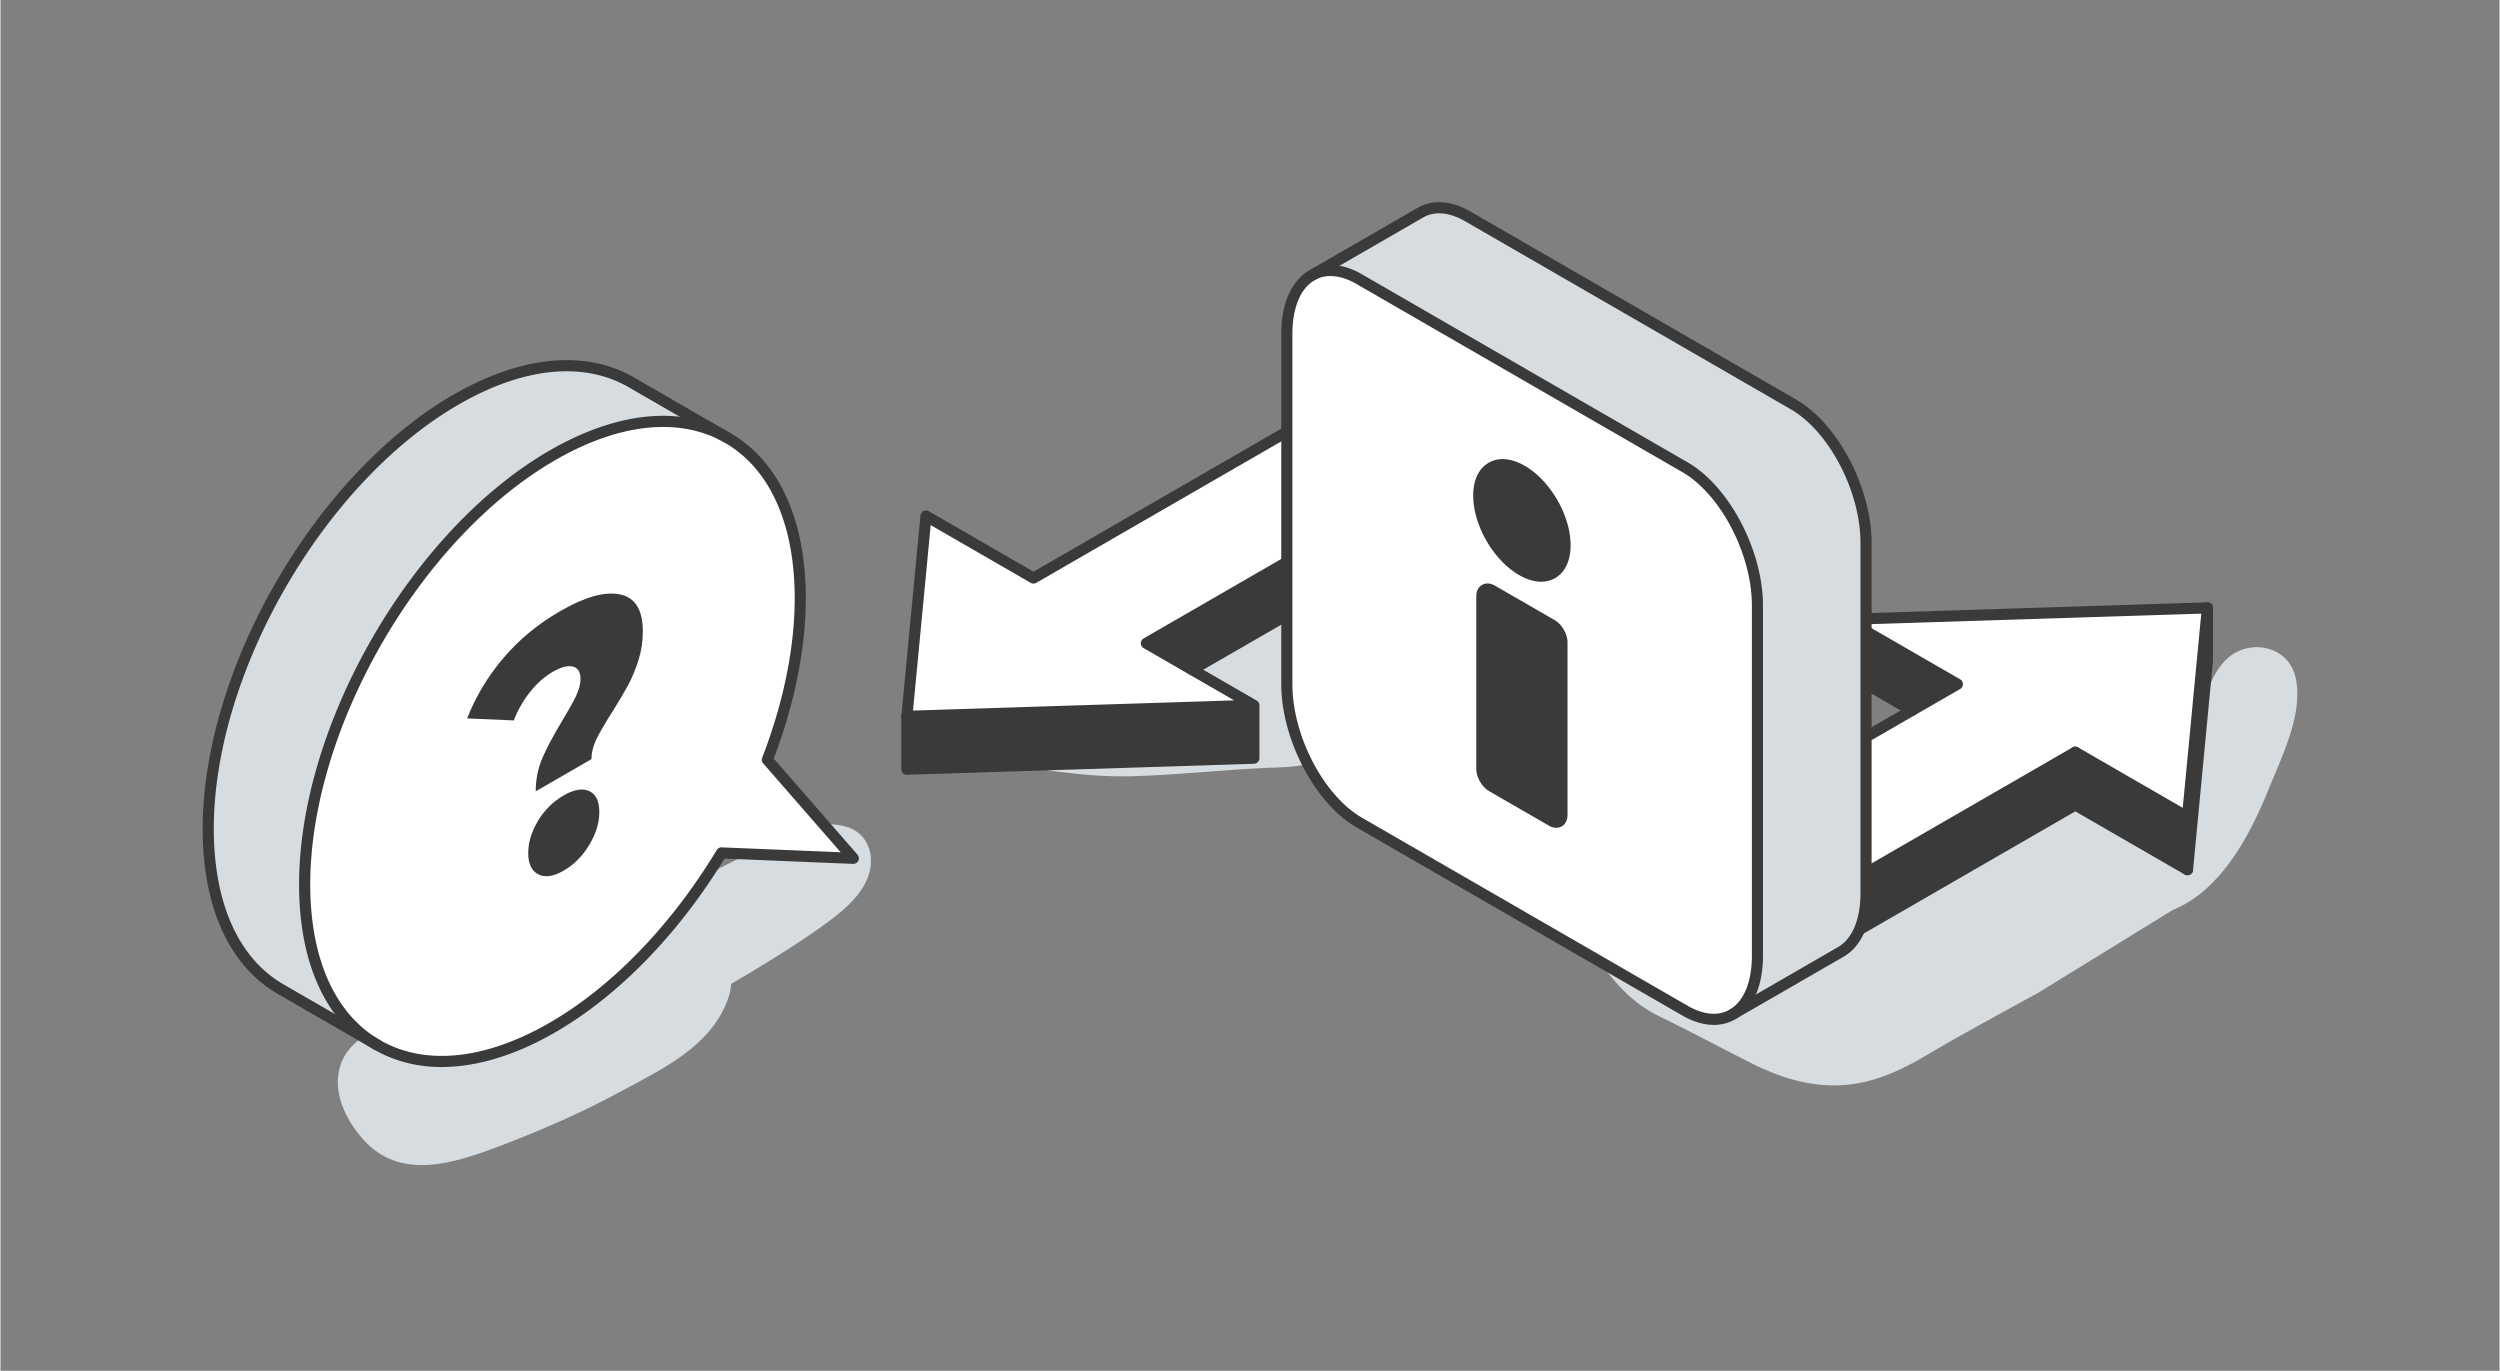 <svg xmlns="http://www.w3.org/2000/svg" width="600" height="329" fill="none" viewBox="0 0 618 339"><rect x="0" y="0" width="618" height="339" fill="#808080" stroke="none"/><path fill="#D7DCE0" d="M537.306 224.993c13.821-5.626 20.951-23.365 24.089-31.009 3.231-7.855 8.205-18.197 6.103-26.723-1.881-7.626-11.397-9.369-16.784-4.432-3.643 3.349-4.873 7.846-6.222 12.434-1.138 3.882-2.45 7.727-3.561 11.627-.596 2.084-1.257 4.24-1.909 6.443-.523 1.798-2.872 2.092-3.918.541-2.294-3.423-6.414-5.662-11.342-4.506-6.452 1.514-13.004 5.185-18.978 8.021-4.029 1.909-7.993 3.973-11.921 6.093a2.17 2.17 0 0 1-2.753-.569c-4.056-5.166-9.892-9.067-15.279-12.6-5.506-3.615-12.839-8.139-19.336-9.149-7.864-1.22-15.325 1.349-18.61 9.131-3.203 7.589-.065 15.123 6.451 19.693 1.303.918 2.707 1.487 4.139 2.093.055.018.101.046.146.073.276.147 1.735.835 2.02.973 1.89.908 3.762 1.872 5.616 2.854.009 0 .018.009.036.018 1.469.771 1.56 2.854.175 3.772a358.08 358.08 0 0 1-4.561 2.964c-7.259 4.662-14.206 9.232-22.3 10.269-4.946.633-9.911-.633-14.784-1.193-4.983-.578-9.332-.312-14.306.257-2.753.312-5.827 3.515-3.653 6.369 4.158 5.46 8.048 9.819 14.353 12.893 6.671 3.249 16.206 8.268 22.813 11.609 20.85 10.544 33.615 3.826 45.453-3.277 5.653-3.395 25.301-14.058 25.301-14.058l33.504-20.621.018.01Z" style="mix-blend-mode:multiply"/><path fill="#fff" d="M545.767 150.312v13.04l-4.928 51.712v-13.032l4.928-51.72Z"/><path fill="#fff" d="m545.767 150.312-4.928 51.72-27.741-16.022-56.988 32.899-29.155-16.84 56.979-32.889-27.742-16.023 89.575-2.845Z"/><path fill="#3A3A3A" d="M540.839 202.032v13.032l-27.741-16.014v-13.04l27.741 16.022Zm-27.741-16.022v13.04l-56.988 32.899v-13.04l56.988-32.899Zm-29.164-16.831-11.287 6.516-16.454-9.498v-13.04l27.741 16.022Zm-27.824 49.73v13.04l-29.155-16.839v-13.041l29.155 16.84Z"/><path fill="#3A3A3A" d="M456.11 220.285c-.239 0-.477-.064-.688-.183l-29.155-16.831a1.382 1.382 0 0 1-.688-1.192c0-.496.266-.946.688-1.193l54.914-31.706-25.677-14.821a1.363 1.363 0 0 1-.642-1.523 1.37 1.37 0 0 1 1.294-1.037l89.565-2.845c.404-.018.78.147 1.046.431.267.285.404.679.368 1.074l-4.928 51.711a1.363 1.363 0 0 1-.744 1.092 1.405 1.405 0 0 1-1.321-.027l-27.053-15.619-56.291 32.504a1.41 1.41 0 0 1-.688.184v-.019Zm-26.402-18.206 26.402 15.242 56.29-32.495a1.367 1.367 0 0 1 1.377 0l25.888 14.949 4.579-48.022-83.179 2.643 23.557 13.6c.422.248.688.697.688 1.193 0 .495-.266.945-.688 1.193l-54.914 31.706v-.009Z"/><path fill="#3A3A3A" d="M456.11 233.325c-.239 0-.477-.064-.688-.184l-29.155-16.83a1.383 1.383 0 0 1-.688-1.193v-13.04c0-.762.614-1.377 1.376-1.377.762 0 1.377.615 1.377 1.377v12.242l27.778 16.041 56.29-32.495a1.367 1.367 0 0 1 1.377 0l25.888 14.949 4.717-49.518v-12.976c0-.762.615-1.377 1.376-1.377.762 0 1.377.615 1.377 1.377v13.169l-4.928 51.711a1.363 1.363 0 0 1-.744 1.092c-.413.22-.917.202-1.321-.028l-27.053-15.619-56.291 32.505c-.211.119-.45.183-.688.183v-.009Z"/><path fill="#3A3A3A" d="M456.11 233.325a1.374 1.374 0 0 1-1.377-1.376v-13.04c0-.762.615-1.377 1.377-1.377s1.376.615 1.376 1.377v13.04c0 .762-.614 1.376-1.376 1.376Zm56.988-32.898a1.375 1.375 0 0 1-1.377-1.377v-13.04c0-.762.615-1.377 1.377-1.377s1.376.615 1.376 1.377v13.04c0 .762-.614 1.377-1.376 1.377Zm-40.452-23.355c-.238 0-.486-.065-.688-.184l-16.445-9.498a1.383 1.383 0 0 1-.688-1.193v-13.04c0-.762.615-1.377 1.377-1.377.761 0 1.376.615 1.376 1.377v12.242l15.729 9.085a1.375 1.375 0 0 1-.651 2.588h-.01Zm68.193 39.368a1.375 1.375 0 0 1-1.376-1.377v-13.04c0-.762.615-1.377 1.376-1.377.762 0 1.377.615 1.377 1.377v13.04c0 .762-.615 1.377-1.377 1.377Z"/><path fill="#D7DCE0" d="M345.107 144.585c-2.808-6.662-10.278-10.571-17.426-8.552-6.562 1.853-12.765 5.34-18.969 8.149a1223.453 1223.453 0 0 1-16.94 7.525c-5.414 2.358-7.92 9.745-7.204 15.031a15.202 15.202 0 0 0 1.854 5.479c-1.386.238-2.772.486-4.157.706-5.543.89-11.077 1.661-16.564 2.882-2.79.615-5.819 1.101-8.507 2.074-2.781 1.009-5.176 2.744-8.039 3.606-2.643.789-2.808 4.818 0 5.534 2.569.651 4.809 1.89 7.286 2.762 2.487.881 5.194 1.037 7.81 1.358 5.377.661 10.682.964 16.096.799 10.7-.322 21.327-1.487 32.008-2.01 5.048-.248 10.489-.083 15.059-2.478 7.14-3.744 9.737-13.132 6.7-20.326a17.261 17.261 0 0 0-.468-1.019c1.881-.918 3.698-1.918 5.405-3.084 6.13-4.166 9.02-11.379 6.038-18.445l.018.009Z" style="mix-blend-mode:multiply"/><path fill="#3A3A3A" d="M350.797 120.166v13.068l-56.098 32.385-11.324-6.534 67.422-38.919Z"/><path fill="#fff" d="m350.797 120.167-67.422 38.918 26.576 15.344-85.803 2.726 4.726-49.537 26.576 15.353 67.413-38.928 27.934 16.124Z"/><path fill="#3A3A3A" d="m224.148 177.154 85.803-2.725v13.067l-85.803 2.735v-13.077Z"/><path fill="#3A3A3A" d="M224.148 178.53c-.376 0-.743-.156-1-.431a1.391 1.391 0 0 1-.367-1.074l4.726-49.536c.046-.468.321-.881.743-1.092a1.402 1.402 0 0 1 1.321.028l25.888 14.949 66.725-38.525a1.37 1.37 0 0 1 1.376 0l27.925 16.124c.422.248.688.697.688 1.193 0 .496-.266.945-.688 1.193l-65.348 37.735 24.511 14.151c.533.302.799.926.643 1.523a1.372 1.372 0 0 1-1.294 1.037l-85.849 2.725Zm5.891-48.655-4.377 45.847 79.416-2.523-22.391-12.93a1.386 1.386 0 0 1-.689-1.193c0-.496.267-.946.689-1.193l65.348-37.735-25.172-14.536-66.725 38.524a1.365 1.365 0 0 1-1.376 0l-24.723-14.279v.018Z"/><path fill="#3A3A3A" d="M294.699 166.995a1.38 1.38 0 0 1-1.193-.688 1.38 1.38 0 0 1 .505-1.881l55.409-31.991v-12.278c0-.762.615-1.377 1.377-1.377s1.376.615 1.376 1.377v13.068c0 .495-.266.945-.688 1.193l-56.098 32.384a1.33 1.33 0 0 1-.688.184v.009Zm-70.551 24.613a1.381 1.381 0 0 1-1.377-1.377v-13.067c0-.762.615-1.377 1.377-1.377s1.377.615 1.377 1.377v11.645l83.05-2.643v-11.058c0-.762.614-1.377 1.376-1.377.762 0 1.377.615 1.377 1.377v12.389c0 .743-.588 1.349-1.331 1.376l-85.849 2.726v.009Z"/><path fill="#D7DCE0" d="M209.135 204.428c-5.938-1.725-11.903.881-17.28 3.303-5.057 2.285-9.957 4.965-14.931 7.424-7.91 3.91-16.077 7.672-23.446 12.417-7.452 1.459-14.573 4.57-22.034 7.561-6.277 2.515-12.49 5.149-18.702 7.81-6.773 2.9-12.472 5.717-17.05 11.489-4.91.321-9.71 3.9-11.426 8.443-2.496 6.607.9 13.811 5.378 18.849 9.149 10.296 22.253 6.038 33.33 1.872 10.415-3.928 20.602-8.36 30.384-13.664 10.572-5.727 22.823-11.352 26.778-23.594.321-.982.496-2.01.56-3.046 2.918-1.661 5.79-3.396 8.644-5.158 4.46-2.753 8.939-5.598 13.215-8.635 4.992-3.542 11.352-8.241 12.526-14.619.845-4.561-1.211-9.076-5.928-10.452h-.018Z" style="mix-blend-mode:multiply"/><path fill="#fff" d="m189.643 187.873 21.263 24.392-32.605-1.34c-10.948 18.133-25.64 33.853-41.81 43.186-16.922 9.764-32.238 10.691-43.324 4.295l-.165-.092c-10.993-6.451-17.784-20.134-17.784-39.58 0-39.084 27.429-86.601 61.273-106.139 16.922-9.764 32.238-10.69 43.333-4.294 11.086 6.405 17.95 20.134 17.95 39.671 0 12.82-2.973 26.549-8.131 39.901Z"/><path fill="#D7DCE0" d="m155.983 94.535 23.841 13.765c-11.095-6.396-26.411-5.469-43.333 4.295-33.844 19.537-61.273 67.055-61.273 106.139 0 19.445 6.79 33.128 17.784 39.579l-23.685-13.682c-11.086-6.397-17.94-20.125-17.94-39.662 0-39.084 27.429-86.602 61.273-106.14 16.922-9.773 32.238-10.7 43.333-4.294Z"/><path fill="#3A3A3A" d="M109.117 263.875c-6.066 0-11.682-1.423-16.638-4.286l-.064-.036-.11-.056c-11.912-6.983-18.464-21.464-18.464-40.763 0-39.46 27.797-87.611 61.962-107.332 16.812-9.7 32.688-11.223 44.709-4.294 12.022 6.946 18.638 21.455 18.638 40.864 0 12.269-2.734 25.952-7.928 39.616l20.721 23.768c.358.413.44 1 .202 1.496a1.4 1.4 0 0 1-1.294.78l-31.798-1.303c-11.452 18.739-26.291 33.972-41.873 42.965-9.875 5.699-19.428 8.572-28.063 8.572v.009Zm-15.362-6.718s.064.037.1.055c11.123 6.415 26.026 4.892 41.948-4.294 15.38-8.874 30.054-24.043 41.323-42.709a1.37 1.37 0 0 1 1.239-.661l29.412 1.211-19.162-21.978a1.375 1.375 0 0 1-.247-1.404c5.258-13.618 8.038-27.237 8.038-39.405 0-18.381-6.129-32.046-17.261-38.478-11.131-6.415-26.034-4.892-41.956 4.294-33.404 19.281-60.585 66.367-60.585 104.946 0 18.289 6.075 31.917 17.105 38.396.018.009.037.018.055.037l-.01-.01Z"/><path fill="#3A3A3A" d="M93.168 259.782c-.23 0-.46-.055-.67-.174l-23.87-13.784C56.617 238.896 50 224.387 50 204.969c0-39.46 27.796-87.611 61.962-107.331 16.811-9.71 32.688-11.233 44.709-4.295l23.841 13.765a1.377 1.377 0 0 1-1.376 2.386l-23.841-13.765c-11.132-6.424-26.035-4.9-41.957 4.294-33.403 19.29-60.585 66.367-60.585 104.946 0 18.391 6.13 32.055 17.252 38.469l23.832 13.766c.661.367.9 1.211.533 1.872a1.381 1.381 0 0 1-1.203.706Z"/><path fill="#3A3A3A" d="M134.068 187.313c1.138-2.588 2.79-5.681 4.956-9.26 1.496-2.478 2.606-4.469 3.331-5.992.725-1.524 1.083-2.909 1.083-4.157 0-1.726-.633-2.753-1.9-3.065-1.266-.312-2.909.11-4.918 1.275-2.065 1.193-3.937 2.845-5.617 4.946-1.679 2.102-3.037 4.469-4.065 7.094l-11.544-.495c2.12-5.396 5.111-10.379 8.984-14.94 3.872-4.561 8.543-8.425 14.022-11.581 6.148-3.552 11.095-4.928 14.839-4.139 3.744.789 5.616 3.836 5.616 9.149 0 2.45-.358 4.818-1.083 7.112-.725 2.294-1.587 4.377-2.597 6.24-1.009 1.863-2.312 4.066-3.909 6.598-1.753 2.744-3.047 4.965-3.873 6.663-.826 1.698-1.239 3.359-1.239 4.964l-13.792 7.966c0-2.983.569-5.772 1.706-8.369v-.009Zm-1.082 28.897c-1.652-.862-2.478-2.606-2.478-5.231 0-2.624.817-5.359 2.441-8.029 1.624-2.671 3.735-4.745 6.313-6.24 2.579-1.487 4.699-1.845 6.351-1.074 1.652.78 2.478 2.505 2.478 5.185 0 2.679-.826 5.322-2.478 8.094-1.652 2.771-3.772 4.909-6.351 6.396-2.532 1.459-4.625 1.762-6.276.899Z"/><path fill="#fff" d="M434.48 149.753v86.638c0 7.057-2.294 12.076-5.946 14.334l-.248.147c-3.138 1.817-7.24 1.642-11.71-.936l-80.563-46.517c-9.892-5.718-17.904-21.025-17.904-34.212V82.569c0-7.204 2.396-12.288 6.195-14.472 3.129-1.817 7.222-1.651 11.709.936l80.563 46.518c9.884 5.708 17.904 21.024 17.904 34.202Z"/><path fill="#D7DCE0" d="m324.285 68.079 26.861-15.5c3.138-1.808 7.24-1.643 11.709.936l80.582 46.517c9.883 5.717 17.904 21.024 17.904 34.211v86.638c0 7.213-2.395 12.288-6.195 14.481l-26.612 15.362c3.652-2.266 5.946-7.277 5.946-14.334v-86.638c0-13.178-8.02-28.503-17.904-34.202l-80.563-46.517c-4.487-2.597-8.58-2.762-11.709-.936h-.01l-.009-.018Z"/><path fill="#3A3A3A" d="M423.689 253.45c-2.469 0-5.121-.78-7.801-2.331l-80.563-46.517c-10.25-5.919-18.592-21.804-18.592-35.404V82.559c0-7.442 2.505-13.15 6.883-15.664 3.689-2.138 8.332-1.808 13.086.945l80.563 46.517c10.25 5.919 18.592 21.795 18.592 35.395v86.638c0 7.259-2.404 12.903-6.598 15.509a.657.657 0 0 1-.156.083c-.037.027-.083.055-.119.082-1.606.927-3.396 1.395-5.286 1.395l-.009-.009ZM328.901 68.262c-1.422 0-2.744.34-3.909 1.019-3.506 2.01-5.506 6.855-5.506 13.278v86.639c0 12.728 7.727 27.539 17.216 33.027l80.563 46.517c3.863 2.23 7.525 2.561 10.333.945.037-.027.082-.045.128-.064.028-.018.055-.046.092-.064 3.368-2.083 5.295-6.883 5.295-13.169v-86.638c0-12.719-7.727-27.53-17.216-33.009l-80.563-46.517c-2.248-1.303-4.432-1.955-6.423-1.955l-.01-.009Z"/><path fill="#3A3A3A" d="M428.295 252.248a1.4 1.4 0 0 1-1.193-.679 1.378 1.378 0 0 1 .496-1.882l26.86-15.508c3.497-2.019 5.506-6.865 5.506-13.288v-86.638c0-12.72-7.727-27.531-17.215-33.028l-80.573-46.517c-3.854-2.22-7.525-2.56-10.333-.936l-26.86 15.5a1.38 1.38 0 0 1-1.882-.505 1.38 1.38 0 0 1 .505-1.881l26.861-15.5c3.698-2.129 8.351-1.799 13.086.945l80.572 46.517c10.251 5.929 18.592 21.814 18.592 35.405v86.638c0 7.433-2.505 13.15-6.882 15.674l-26.861 15.499c-.22.129-.459.184-.688.184h.009Z"/><path fill="#3A3A3A" d="M386.146 158.92v42.608c0 1.624-1.138 2.276-2.542 1.468l-14.738-8.507c-1.404-.807-2.533-2.771-2.533-4.395v-42.608c0-1.615 1.138-2.276 2.533-1.468l14.738 8.506c1.404.808 2.542 2.781 2.542 4.396Zm-9.901-42.535c5.891 3.405 10.663 11.673 10.663 18.473 0 6.8-4.772 9.562-10.663 6.167-5.892-3.405-10.673-11.682-10.673-18.482 0-6.8 4.772-9.562 10.673-6.158Z"/><path fill="#3A3A3A" d="M384.751 204.712c-.587 0-1.22-.174-1.835-.532l-14.738-8.507c-1.835-1.064-3.221-3.469-3.221-5.588v-42.608c0-1.276.523-2.313 1.431-2.836.909-.523 2.065-.459 3.167.174l14.737 8.507c1.845 1.065 3.231 3.469 3.231 5.589v42.608c0 1.275-.523 2.312-1.432 2.836a2.615 2.615 0 0 1-1.34.348v.009Zm-16.995-57.667s-.046.166-.046.432v42.608c0 1.138.863 2.642 1.845 3.211l14.737 8.507c.23.138.377.156.432.166 0-.037.046-.166.046-.441V158.92c0-1.138-.863-2.634-1.854-3.203l-14.738-8.506c-.229-.129-.367-.156-.431-.156l.009-.01Zm13.251-3.185c-1.698 0-3.551-.55-5.451-1.642-6.369-3.68-11.361-12.316-11.361-19.675 0-3.8 1.358-6.681 3.818-8.104 2.459-1.422 5.625-1.156 8.92.744 6.368 3.67 11.351 12.315 11.351 19.666 0 3.799-1.358 6.68-3.817 8.103-1.046.605-2.212.899-3.46.899v.009Zm-9.516-27.567c-.78 0-1.487.175-2.102.532-1.569.909-2.441 2.937-2.441 5.718 0 6.359 4.479 14.113 9.985 17.289 2.404 1.385 4.588 1.651 6.157.743 1.569-.909 2.441-2.937 2.441-5.717 0-6.351-4.478-14.105-9.975-17.289-1.468-.845-2.854-1.276-4.075-1.276h.01Z"/></svg>